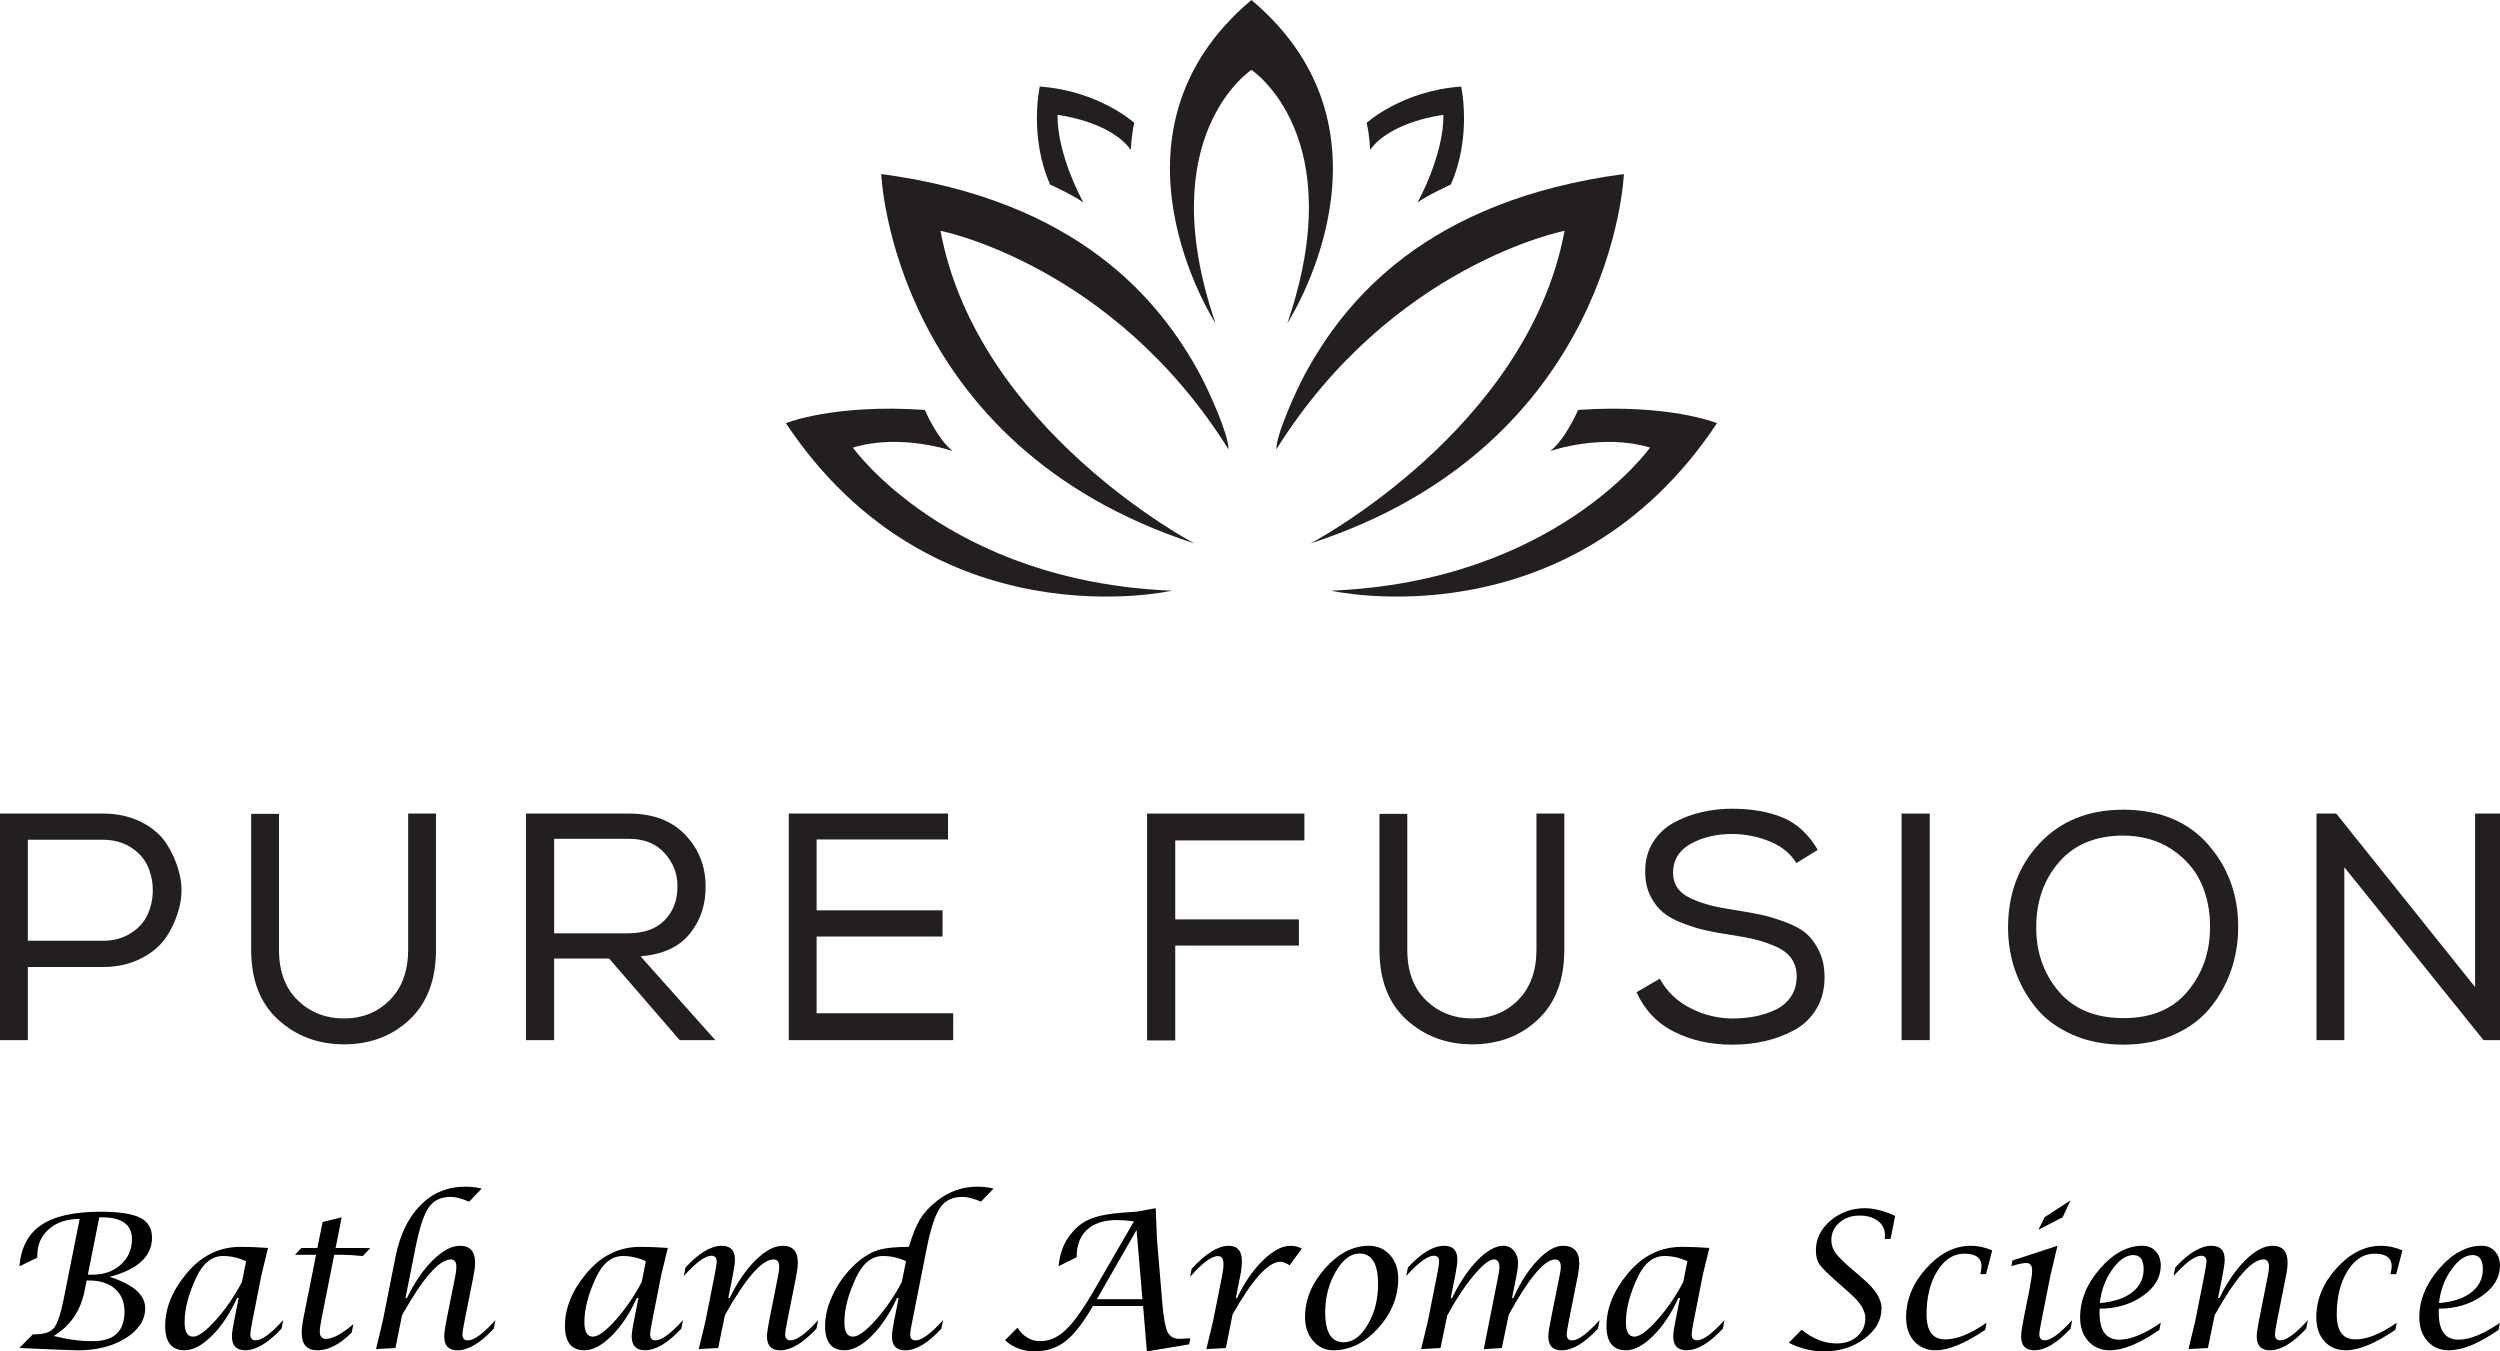 <?xml version="1.0" encoding="UTF-8"?>
<svg xmlns="http://www.w3.org/2000/svg" xmlns:xlink="http://www.w3.org/1999/xlink" version="1.1" id="Layer_1" x="0px" y="0px" viewBox="0 0 1460.29 789.35" style="enable-background:new 0 0 1460.29 789.35;" xml:space="preserve">
<style type="text/css">
	.st0{fill:#231F20;}
</style>
<g>
	<g>
		<path class="st0" d="M16.26,607.56H0V475.21h60.12c8.32,0,15.75,1.64,22.31,4.92c6.55,3.28,11.53,7.56,14.94,12.86    c3.4,5.29,5.89,11.12,7.47,17.49c1.58,6.37,1.58,12.73,0,19.1s-4.06,12.16-7.47,17.39c-3.4,5.23-8.38,9.52-14.94,12.86    c-6.55,3.34-13.99,5.01-22.31,5.01H16.26V607.56z M76.29,545.17c4.6-2.9,7.91-6.55,9.93-10.97c2.02-4.41,3.02-9.14,3.02-14.18    s-1.01-9.77-3.02-14.18c-2.02-4.41-5.33-8.07-9.93-10.97c-4.6-2.9-9.99-4.35-16.17-4.35H16.26v58.99h43.86    C66.3,549.52,71.69,548.07,76.29,545.17z"></path>
		<path class="st0" d="M254.66,475.4v79.41c0,17.52-5.14,31.1-15.41,40.74c-10.27,9.64-23.03,14.46-38.28,14.46    c-15.12,0-27.95-4.79-38.47-14.37c-10.52-9.58-15.79-23.19-15.79-40.84V475.4h16.26v79.41c0,12.6,3.66,22.43,10.97,29.49    c7.31,7.06,16.32,10.59,27.04,10.59c10.71,0,19.63-3.59,26.75-10.78c7.12-7.18,10.68-17.02,10.68-29.49v-79.41h16.07L254.66,475.4    z"></path>
		<path class="st0" d="M355.81,559.91h-32.14v47.64h-16.45V475.21h60.12c14.12,0,25.11,4.16,32.99,12.48    c7.88,8.32,11.82,18.28,11.82,29.87c0.13,10.84-2.96,20.13-9.26,27.89c-6.3,7.75-15.88,12.13-28.74,13.14l43.67,48.97h-20.8    L355.81,559.91z M388.24,537.51c4.98-5.11,7.47-11.63,7.47-19.57c0.13-7.31-2.33-13.8-7.37-19.47    c-5.04-5.67-12.04-8.51-20.99-8.51h-43.67v55.21h42.92C376.04,545.17,383.26,542.61,388.24,537.51z"></path>
		<path class="st0" d="M460.74,475.21h93.02v15.12H477v41.4h73.55v15.31H477v44.81h79.78v15.69h-96.04V475.21z"></path>
		<path class="st0" d="M761.91,475.21v15.69h-75.43v46.13h72.22v15.31h-72.22v55.4h-16.45V475.21H761.91z"></path>
		<path class="st0" d="M913.73,475.4v79.41c0,17.52-5.14,31.1-15.41,40.74c-10.27,9.64-23.03,14.46-38.29,14.46    c-15.12,0-27.95-4.79-38.47-14.37c-10.52-9.58-15.79-23.19-15.79-40.84V475.4h16.26v79.41c0,12.6,3.65,22.43,10.97,29.49    c7.31,7.06,16.32,10.59,27.04,10.59c10.71,0,19.63-3.59,26.75-10.78c7.12-7.18,10.68-17.02,10.68-29.49v-79.41h16.07L913.73,475.4    z"></path>
		<path class="st0" d="M1033.97,491.57c-6.81-2.84-14.12-4.32-21.93-4.44c-9.45,0-17.61,1.92-24.48,5.77    c-6.87,3.84-10.3,9.48-10.3,16.92c0,3.4,0.88,6.36,2.65,8.89c1.76,2.52,4.47,4.6,8.13,6.24c3.65,1.64,7.34,2.93,11.06,3.87    c3.72,0.95,8.41,1.86,14.09,2.74c6.55,1.01,11.85,1.95,15.88,2.84c4.03,0.88,8.66,2.3,13.9,4.25c5.23,1.95,9.3,4.19,12.19,6.71    c2.9,2.52,5.39,5.96,7.47,10.3c2.08,4.35,3.12,9.42,3.12,15.22c0,7.06-1.61,13.23-4.82,18.53c-3.21,5.29-7.5,9.39-12.86,12.29    c-5.36,2.9-11.06,5.04-17.11,6.43c-6.05,1.39-12.42,2.08-19.1,2.08c-12.6,0-23.88-2.49-33.84-7.47    c-9.96-4.98-17.33-12.7-22.12-23.16l13.61-7.94c4.03,7.44,9.99,13.17,17.87,17.21s16.1,6.05,24.67,6.05    c4.41,0,8.66-0.38,12.76-1.13c4.1-0.76,8.07-2.02,11.91-3.78c3.85-1.76,6.93-4.32,9.26-7.66c2.33-3.34,3.5-7.34,3.5-12.01    c0-3.91-0.98-7.31-2.93-10.21c-1.95-2.9-4.88-5.23-8.79-6.99c-3.91-1.76-7.85-3.15-11.82-4.16c-3.97-1.01-8.85-1.95-14.65-2.84    c-6.05-0.88-11.12-1.8-15.22-2.74c-4.1-0.94-8.54-2.33-13.33-4.16c-4.79-1.83-8.63-3.97-11.53-6.43c-2.9-2.46-5.33-5.67-7.28-9.64    c-1.95-3.97-2.93-8.54-2.93-13.71c-0.13-6.55,1.36-12.32,4.44-17.3c3.09-4.98,7.18-8.85,12.29-11.63    c5.1-2.77,10.52-4.82,16.26-6.14s11.63-1.99,17.68-1.99c11.34,0,21.17,1.7,29.49,5.11c8.32,3.4,15.19,9.71,20.61,18.91    l-12.48,7.75C1045.88,498.59,1040.78,494.4,1033.97,491.57z"></path>
		<path class="st0" d="M1110.73,475.21h16.45v132.34h-16.45V475.21z"></path>
		<path class="st0" d="M1289.86,493.36c11.78,13.49,17.61,29.62,17.49,48.4c0,8.82-1.42,17.27-4.25,25.33    c-2.84,8.07-6.93,15.35-12.29,21.84c-5.36,6.49-12.38,11.66-21.08,15.5c-8.7,3.84-18.53,5.77-29.49,5.77s-20.83-1.92-29.59-5.77    c-8.76-3.84-15.82-9.01-21.17-15.5s-9.45-13.74-12.29-21.74c-2.84-8-4.25-16.48-4.25-25.43c0-19.66,6.14-36.05,18.43-49.16    c12.29-13.11,28.64-19.66,49.06-19.66C1261.6,473.07,1278.08,479.88,1289.86,493.36z M1285.8,515.96    c-3.53-7.88-9.23-14.46-17.11-19.76c-7.88-5.29-17.3-8-28.26-8.13c-16.13,0-28.67,5.13-37.62,15.41    c-8.95,10.27-13.42,23.03-13.42,38.29c0,14.62,4.41,27.1,13.23,37.43c8.82,10.34,21.43,15.5,37.81,15.5    c16.26,0,28.74-5.23,37.43-15.69c8.7-10.46,13.04-22.88,13.04-37.24C1291.03,532.44,1289.33,523.84,1285.8,515.96z"></path>
		<path class="st0" d="M1364.63,475.21l81.11,101.34V475.21H1462v132.34h-11.34l-81.3-100.96v100.96h-16.26V475.21H1364.63z"></path>
	</g>
	<g>
		<g>
			<path class="st0" d="M459.06,247.19c0,0,27.72-11.42,81.13-7.75c0,0,7.34,17.12,16.31,24.05c0,0-30.17-10.6-58.3-2.04     c0,0,55.45,78.28,186.31,83.58C684.51,345.04,545.21,376.84,459.06,247.19z"></path>
		</g>
		<g>
			<path class="st0" d="M1002.94,247.19c0,0-27.72-11.42-81.13-7.75c0,0-7.34,17.12-16.31,24.05c0,0,30.17-10.6,58.3-2.04     c0,0-55.45,78.28-186.31,83.58C777.49,345.04,916.79,376.84,1002.94,247.19z"></path>
		</g>
		<g>
			<path class="st0" d="M607.35,50.55c0,0-6.48,28.96,6.05,57.29c0,0,13.08,5.87,19.45,10.46c0,0-15.37-27.28-15.13-51.19     c0,0,30.62,3.51,42.84,20.47c0,0,0.22-8.47,1.99-15.8C662.55,71.79,642.13,53.07,607.35,50.55z"></path>
		</g>
		<g>
			<path class="st0" d="M853.48,50.55c0,0,6.48,28.96-6.05,57.29c0,0-13.08,5.87-19.45,10.46c0,0,15.37-27.28,15.13-51.19     c0,0-30.62,3.51-42.84,20.47c0,0-0.22-8.47-1.99-15.8C798.27,71.79,818.69,53.07,853.48,50.55z"></path>
		</g>
		<g>
			<path class="st0" d="M730.98,0c-93.04,78.18-20.97,188.85-20.97,188.85C672.38,79.17,730.98,40.83,730.98,40.83     s58.6,38.34,20.97,148.02C751.95,188.85,824.02,78.18,730.98,0z"></path>
		</g>
		<g>
			<g>
				<path class="st0" d="M745.47,262.56L745.47,262.56c67.54-108.04,168.42-127.74,168.42-127.74      c-21.7,116.25-148.49,182.64-148.49,182.64c177.13-57.51,183.14-215.81,183.14-215.81c-115.06,15.42-162.82,73.47-186.34,116.99      C757.12,228.06,745.47,253.64,745.47,262.56z"></path>
			</g>
		</g>
		<g>
			<g>
				<path class="st0" d="M717.64,262.56L717.64,262.56c-67.48-108.04-168.27-127.74-168.27-127.74      c21.68,116.25,148.35,182.64,148.35,182.64c-176.97-57.51-182.97-215.81-182.97-215.81c114.95,15.42,162.67,73.47,186.16,116.99      C706,228.06,717.64,253.64,717.64,262.56z"></path>
			</g>
		</g>
	</g>
</g>
<g>
	<path d="M11.29,787.37l7.91-7.96h1.13c5.38,0,9.09-1.23,11.13-3.68c2.04-2.46,3.93-7.95,5.65-16.48l9.41-47.27   c-7.39,0-13.36,1.98-17.91,5.94c-4.55,3.96-6.83,9.13-6.83,15.52v1.18l-10.43,5.06c0.9-10.97,5.16-19.03,12.8-24.17   c7.64-5.14,19.13-7.72,34.47-7.72c10.83,0,18.56,1.17,23.21,3.5c4.64,2.33,6.96,6.2,6.96,11.62c0,10.94-8.25,18.57-24.74,22.91   c13.84,4.45,20.76,10.54,20.76,18.29c0,6.92-3.78,12.75-11.35,17.51c-7.57,4.75-16.87,7.13-27.91,7.13l-12.75-0.43L11.29,787.37z    M31.3,780.38l5.59,1.24c5.49,1.18,11.26,1.78,17.32,1.78c12.33,0,18.5-5.75,18.5-17.26c0-5.63-1.84-10.07-5.51-13.31   c-3.68-3.24-8.69-4.87-15.03-4.87h-1.56l-1.18,6.02C47.06,765.73,41.02,774.54,31.3,780.38z M51.31,744.56h2.8   c6.63,0,12.12-1.96,16.46-5.89c4.34-3.93,6.51-8.9,6.51-14.92c0-8.46-5.92-12.69-17.75-12.69h-1.34L51.31,744.56z"></path>
	<path d="M139.42,758.17h-0.97c-4.05,9-8.92,16.34-14.62,22.02s-11.03,8.52-16.01,8.52c-7.56,0-11.34-4.73-11.34-14.2   c0-10.43,4.16-20.65,12.48-30.66c8.61-10.36,19.11-15.54,31.52-15.54c5.13,0,10.49,0.21,16.08,0.64l-3.87,15.92l-5.22,26.57   c-0.83,4.16-1.24,6.85-1.24,8.07c0,2.26,1.06,3.39,3.17,3.39c3.58,0,8.93-3.94,16.03-11.83l-0.97,5   c-7.87,8.43-14.93,12.64-21.18,12.64c-5.21,0-7.81-2.71-7.81-8.12c0-1.79,0.43-4.84,1.3-9.14L139.42,758.17z M143.75,736.66   c-4.52-2.01-8.98-3.01-13.39-3.01c-6.52,0-11.74,4.12-15.65,12.37c-4.59,9.75-6.88,18.52-6.88,26.3c0,5.63,1.65,8.44,4.94,8.44   c3.08,0,7.51-3.24,13.3-9.71s10.86-13.87,15.24-22.19L143.75,736.66z"></path>
	<path d="M184.63,732.95h-12.32l3.71-3.98h9.36l3.07-15.22l11.13-2.69l-3.55,17.91h20.28l-4.41,4.73c-4.62-0.5-8.73-0.75-12.32-0.75   h-4.36l-7.31,36.84c-0.75,3.8-1.13,6.47-1.13,8.01c0,2.83,1.25,4.25,3.76,4.25c3.87,0,9.16-2.87,15.87-8.61l-0.97,4.95   c-6.96,6.88-13.64,10.33-20.06,10.33c-6.1,0-9.14-3.37-9.14-10.11c0-2.4,0.39-5.59,1.18-9.57L184.63,732.95z"></path>
	<path d="M219.64,788.02l3.98-16.56l7.37-37.16c2.58-12.98,7.45-23.08,14.6-30.31c7.15-7.22,15.86-10.84,26.11-10.84   c3.55,0,6.78,0.38,9.68,1.13l-7.37,7.69c-4.19-1.9-7.78-2.85-10.76-2.85c-5.7,0-9.99,2.07-12.85,6.22   c-2.87,4.14-5.45,12.03-7.74,23.65l-5.81,29.22h0.86c4.45-9.19,9.5-16.57,15.17-22.15c5.66-5.58,10.92-8.37,15.76-8.37   c5.92,0,8.87,3.26,8.87,9.79c0,2.15-0.31,4.73-0.91,7.74l-5.22,26.25c-0.83,4.12-1.24,6.81-1.24,8.07c0,2.26,1.06,3.39,3.18,3.39   c3.6,0,8.95-3.94,16.07-11.83l-0.97,5c-7.87,8.43-14.93,12.64-21.18,12.64c-5.17,0-7.76-2.7-7.76-8.11c0-1.79,0.41-4.83,1.24-9.13   l5.27-26.33c0.39-2.04,0.59-3.76,0.59-5.16c0-2.9-1.08-4.35-3.23-4.35c-6.81,0-16.31,10.85-28.5,32.55l-3.87,19.18L219.64,788.02z"></path>
	<path d="M372.94,758.17h-0.97c-4.05,9-8.92,16.34-14.62,22.02s-11.03,8.52-16.01,8.52c-7.56,0-11.34-4.73-11.34-14.2   c0-10.43,4.16-20.65,12.48-30.66c8.61-10.36,19.11-15.54,31.52-15.54c5.13,0,10.49,0.21,16.08,0.64l-3.87,15.92l-5.22,26.57   c-0.83,4.16-1.24,6.85-1.24,8.07c0,2.26,1.06,3.39,3.17,3.39c3.58,0,8.93-3.94,16.03-11.83l-0.97,5   c-7.87,8.43-14.93,12.64-21.18,12.64c-5.21,0-7.81-2.71-7.81-8.12c0-1.79,0.43-4.84,1.3-9.14L372.94,758.17z M377.27,736.66   c-4.52-2.01-8.98-3.01-13.39-3.01c-6.52,0-11.74,4.12-15.65,12.37c-4.59,9.75-6.88,18.52-6.88,26.3c0,5.63,1.65,8.44,4.94,8.44   c3.08,0,7.51-3.24,13.3-9.71s10.86-13.87,15.24-22.19L377.27,736.66z"></path>
	<path d="M408.15,788.02l3.98-16.56l5.27-26.57c0.82-4.12,1.24-6.81,1.24-8.07c0-2.22-1.06-3.33-3.17-3.33   c-3.51,0-8.86,3.94-16.03,11.82l0.97-4.94c7.82-8.46,14.86-12.69,21.14-12.69c5.16,0,7.74,2.69,7.74,8.07   c0,1.83-0.41,4.88-1.24,9.14l-2.64,13.28h0.81c4.48-9.18,9.55-16.56,15.19-22.13c5.65-5.57,10.91-8.36,15.79-8.36   c5.88,0,8.82,3.26,8.82,9.79c0,2.12-0.31,4.7-0.91,7.74l-5.22,26.25c-0.83,4.16-1.24,6.85-1.24,8.07c0,2.26,1.06,3.39,3.17,3.39   c3.58,0,8.95-3.94,16.08-11.82l-1.02,5c-7.82,8.42-14.86,12.63-21.14,12.63c-5.16,0-7.74-2.7-7.74-8.11c0-1.79,0.43-4.83,1.29-9.13   l5.22-26.33c0.43-2.04,0.65-3.76,0.65-5.16c0-2.9-1.08-4.35-3.23-4.35c-6.85,0-16.35,10.85-28.5,32.54l-3.93,19.2L408.15,788.02z"></path>
	<path d="M524.91,758.17h-0.97c-4.12,9.04-9.02,16.39-14.68,22.05c-5.67,5.67-10.97,8.5-15.92,8.5c-7.6,0-11.4-4.75-11.4-14.25   c0-6.45,1.86-13.21,5.57-20.28c3.71-7.06,8.51-13,14.39-17.8c3.94-3.19,7.89-5.33,11.83-6.43c3.94-1.09,9.66-1.64,17.16-1.64   c2.11-7.1,4.32-12.52,6.61-16.27c2.29-3.75,5.52-7.25,9.68-10.51c7.1-5.59,14.93-8.39,23.5-8.39c3.55,0,6.78,0.38,9.68,1.13   l-7.37,7.64c-4.27-1.86-7.89-2.8-10.86-2.8c-5.74,0-10.06,2.09-12.96,6.27c-2.9,4.18-5.5,12-7.8,23.48l-8.44,42.6   c-0.86,4.16-1.29,6.81-1.29,7.96c0,2.33,1.06,3.5,3.17,3.5c3.58,0,8.95-3.94,16.08-11.83l-1.02,5   c-7.82,8.43-14.84,12.64-21.08,12.64c-5.2,0-7.8-2.71-7.8-8.12c0-1.76,0.43-4.8,1.29-9.14L524.91,758.17z M529.21,736.66   c-4.45-2.01-8.93-3.01-13.45-3.01c-6.49,0-11.69,4.12-15.6,12.37c-4.63,9.75-6.94,18.52-6.94,26.3c0,5.63,1.67,8.44,5,8.44   c3.08,0,7.52-3.24,13.31-9.73c5.79-6.49,10.87-13.89,15.25-22.21L529.21,736.66z"></path>
	<path d="M587.03,782.85l7.26-7.31c3.41,5.24,7.87,7.85,13.39,7.85c5.27,0,10.23-2.2,14.87-6.59c4.64-4.39,10.19-12.18,16.65-23.37   l23.18-40.06c-3.91-0.47-7.26-0.7-10.06-0.7c-7.49,0-13.28,1.88-17.34,5.63c-4.07,3.75-6.1,9.11-6.1,16.07l-10.54,5.22   c0.68-6.75,2.56-12.33,5.65-16.74c3.41-4.92,7.42-8.42,12.05-10.5c4.63-2.08,11.33-3.43,20.11-4.04c1.76-0.11,4.41-0.3,7.96-0.59   l10.97-1.99l0.7,17.92l3.12,37.19c0.72,8.65,1.73,14.34,3.04,17.09c1.31,2.75,3.67,4.12,7.07,4.12c0.61,0,2.71-0.11,6.29-0.32   l-0.7,3.55l-24.69,4.09l-2.21-26.51h-29.31c-5.67,9.82-11.02,16.7-16.08,20.62c-5.06,3.93-11.08,5.89-18.07,5.89   C597.6,789.36,591.87,787.19,587.03,782.85z M640.7,758.87h26.62l-3.44-40.43L640.7,758.87z"></path>
	<path d="M704.65,788.02l3.98-16.55l5.22-26.27c0.54-2.65,0.81-4.94,0.81-6.88c0-3.08-1.08-4.62-3.23-4.62   c-3.8,0-9.23,4.05-16.3,12.15l0.97-4.78c8.28-8.92,15.47-13.39,21.57-13.39c5.16,0,7.74,2.96,7.74,8.87c0,2.62-0.32,5.52-0.97,8.71   l-2.58,12.95h0.7c4.27-8.97,9.31-16.3,15.14-21.99s11.16-8.53,16-8.53c2.51,0,4.75,0.56,6.72,1.68l-7.15,9.72   c-2.12-1.4-3.91-2.09-5.38-2.09c-6.99,0-16.3,10.26-27.91,30.78l-3.93,19.61L704.65,788.02z"></path>
	<path d="M778.76,788.72c-4.7,0-8.61-1.84-11.75-5.51c-3.14-3.67-4.71-8.26-4.71-13.74c0-10.33,3.91-19.87,11.72-28.64   s16.33-13.15,25.55-13.15c4.98,0,9.09,1.79,12.32,5.38c3.23,3.59,4.84,8.16,4.84,13.71c0,10.72-3.91,20.39-11.72,29.02   S788.44,788.72,778.76,788.72z M784.89,784.04c5.31,0,9.98-3.42,14.01-10.25c4.03-6.83,6.05-14.76,6.05-23.8   c0-11.87-3.62-17.8-10.86-17.8c-5.13,0-9.74,3.52-13.85,10.57c-4.11,7.05-6.16,14.98-6.16,23.8   C774.08,778.21,777.68,784.04,784.89,784.04z"></path>
	<path d="M830.12,788.02l3.98-16.56l5.27-26.57c0.82-4.12,1.24-6.81,1.24-8.07c0-2.22-1.06-3.33-3.17-3.33   c-3.51,0-8.86,3.94-16.03,11.82l0.97-4.94c7.82-8.46,14.86-12.69,21.14-12.69c5.16,0,7.75,2.71,7.75,8.13   c0,1.83-0.41,4.86-1.24,9.1l-2.63,13.3h0.75c4.59-9.33,9.6-16.75,15.03-22.26c5.43-5.51,10.44-8.26,15.03-8.26   c2.4,0,4.42,0.95,6.05,2.85c1.63,1.9,2.45,4.27,2.45,7.11c0,2.08-0.31,4.58-0.92,7.48l-2.58,13.08h0.75   c3.98-8.97,8.68-16.3,14.09-21.99c5.41-5.69,10.38-8.53,14.9-8.53c6.35,0,9.52,3.37,9.52,10.11c0,2.01-0.29,4.48-0.86,7.42   l-5.22,26.25c-0.83,4.12-1.24,6.81-1.24,8.07c0,2.26,1.06,3.39,3.17,3.39c3.55,0,8.89-3.94,16.03-11.82l-0.97,5   c-7.83,8.42-14.89,12.63-21.17,12.63c-5.21,0-7.81-2.7-7.81-8.11c0-1.75,0.43-4.8,1.3-9.13l5.25-26.22   c0.51-2.36,0.76-4.08,0.76-5.16c0-2.97-1.11-4.46-3.33-4.46c-6.24,0-15.27,10.76-27.11,32.29l-4.03,19.45l-10.54,0.65l8.44-42.66   c0.47-2.36,0.7-4.08,0.7-5.16c0-3.04-1.08-4.57-3.23-4.57c-2.69,0-6.66,3.15-11.91,9.46c-5.25,6.3-10.37,14.06-15.35,23.26   l-3.93,19.02L830.12,788.02z"></path>
	<path d="M981.32,758.17h-0.97c-4.05,9-8.92,16.34-14.62,22.02c-5.7,5.68-11.03,8.52-16.01,8.52c-7.56,0-11.34-4.73-11.34-14.2   c0-10.43,4.16-20.65,12.48-30.66c8.61-10.36,19.11-15.54,31.52-15.54c5.13,0,10.49,0.21,16.08,0.64l-3.87,15.92l-5.22,26.57   c-0.83,4.16-1.24,6.85-1.24,8.07c0,2.26,1.06,3.39,3.17,3.39c3.58,0,8.93-3.94,16.03-11.83l-0.97,5   c-7.87,8.43-14.93,12.64-21.18,12.64c-5.21,0-7.81-2.71-7.81-8.12c0-1.79,0.43-4.84,1.3-9.14L981.32,758.17z M985.64,736.66   c-4.52-2.01-8.98-3.01-13.39-3.01c-6.52,0-11.74,4.12-15.65,12.37c-4.59,9.75-6.88,18.52-6.88,26.3c0,5.63,1.65,8.44,4.94,8.44   c3.08,0,7.51-3.24,13.3-9.71s10.86-13.87,15.24-22.19L985.64,736.66z"></path>
	<path d="M1044.87,784.36l7.48-7.64c6.6,5.34,13.43,8.01,20.49,8.01c4.91,0,8.93-1.39,12.05-4.17c3.12-2.78,4.68-6.35,4.68-10.73   c0-4.3-2.94-9.05-8.82-14.25l-7.58-6.72c-5.63-4.95-9.12-8.42-10.46-10.43c-1.34-2.01-2.02-4.7-2.02-8.07   c0-6.7,2.83-12.49,8.5-17.34c5.67-4.86,12.42-7.29,20.28-7.29c4.98,0,10.83,1.49,17.53,4.46l-2.69,13.5h-3.39   c0.07-1.11,0.11-1.88,0.11-2.31c0-3.41-1.36-6.15-4.09-8.23c-2.72-2.08-6.33-3.12-10.81-3.12c-4.62,0-8.52,1.37-11.67,4.11   s-4.73,6.14-4.73,10.19c0,2.73,0.8,5.22,2.39,7.48c1.59,2.26,4.92,5.54,9.98,9.84l6.35,5.49c7.06,6.06,10.59,11.72,10.59,17   c0,6.92-3.32,12.85-9.95,17.8c-6.63,4.95-14.54,7.42-23.72,7.42C1058.33,789.36,1051.5,787.69,1044.87,784.36z"></path>
	<path d="M1160.39,772.58l-0.81,4.2c-11.76,7.96-21.41,11.94-28.93,11.94c-5.2,0-9.38-1.76-12.53-5.27   c-3.16-3.51-4.73-8.16-4.73-13.93c0-10.43,3.94-20.02,11.83-28.75s16.57-13.1,26.03-13.1c4.16,0,8.3,0.91,12.42,2.74l-3.6,13.82   h-3.33l0.16-0.81c0.36-1.68,0.54-2.92,0.54-3.71c0-4.95-3.35-7.42-10.06-7.42c-6.31,0-11.56,3.37-15.76,10.11   c-4.2,6.74-6.29,15.2-6.29,25.39c0,9.72,3.62,14.57,10.86,14.57C1143.08,782.37,1151.14,779.11,1160.39,772.58z"></path>
	<path d="M1210.41,771.08l-0.97,5c-7.85,8.43-14.9,12.64-21.14,12.64c-5.16,0-7.74-2.71-7.74-8.12c0-1.83,0.41-4.84,1.24-9.04   l3.71-18.72c1-5.31,1.51-8.84,1.51-10.6c0-3.01-1.17-4.52-3.5-4.52c-1.61,0-4.5,0.61-8.66,1.83l0.65-3.28l26.3-8.6l-4.09,17.21   l-5.27,26.57c-0.83,4.16-1.24,6.81-1.24,7.96c0,2.33,1.06,3.5,3.17,3.5C1197.93,782.91,1203.27,778.96,1210.41,771.08z    M1190.67,718.32l3.6-7.31l15.17-9.9l-4.62,9.9L1190.67,718.32z"></path>
	<path d="M1262.15,772.64l-0.81,4.14c-11.4,7.96-21.12,11.94-29.15,11.94c-5.09,0-9.22-1.78-12.4-5.35   c-3.17-3.56-4.76-8.18-4.76-13.84c0-10.1,3.87-19.6,11.62-28.51c7.75-8.9,16.01-13.35,24.79-13.35c3.19,0,5.77,1.07,7.74,3.22   c1.97,2.15,2.96,4.94,2.96,8.38c0,6.87-3.51,12.78-10.54,17.72c-7.03,4.94-15.42,7.41-25.17,7.41l-0.05,2.42   c0,10.47,3.84,15.7,11.51,15.7C1244.52,782.53,1252.61,779.23,1262.15,772.64z M1226.54,761.13c8.03-0.65,14.31-2.72,18.82-6.21   s6.78-8.02,6.78-13.58c0-5.49-1.99-8.23-5.97-8.23c-4.3,0-8.46,2.86-12.48,8.58C1229.68,747.4,1227.3,753.88,1226.54,761.13z"></path>
	<path d="M1278.33,788.02l3.98-16.56l5.27-26.57c0.82-4.12,1.24-6.81,1.24-8.07c0-2.22-1.06-3.33-3.17-3.33   c-3.51,0-8.86,3.94-16.03,11.82l0.97-4.94c7.82-8.46,14.86-12.69,21.14-12.69c5.16,0,7.75,2.69,7.75,8.07   c0,1.83-0.41,4.88-1.24,9.14l-2.63,13.28h0.81c4.48-9.18,9.55-16.56,15.19-22.13c5.65-5.57,10.91-8.36,15.78-8.36   c5.88,0,8.82,3.26,8.82,9.79c0,2.12-0.3,4.7-0.91,7.74l-5.22,26.25c-0.83,4.16-1.24,6.85-1.24,8.07c0,2.26,1.06,3.39,3.17,3.39   c3.58,0,8.95-3.94,16.08-11.82l-1.02,5c-7.82,8.42-14.86,12.63-21.14,12.63c-5.16,0-7.75-2.7-7.75-8.11c0-1.79,0.43-4.83,1.29-9.13   l5.22-26.33c0.43-2.04,0.65-3.76,0.65-5.16c0-2.9-1.08-4.35-3.23-4.35c-6.85,0-16.35,10.85-28.5,32.54l-3.93,19.2L1278.33,788.02z"></path>
	<path d="M1399.99,772.58l-0.81,4.2c-11.76,7.96-21.41,11.94-28.93,11.94c-5.2,0-9.38-1.76-12.53-5.27   c-3.16-3.51-4.73-8.16-4.73-13.93c0-10.43,3.94-20.02,11.83-28.75s16.57-13.1,26.03-13.1c4.16,0,8.3,0.91,12.42,2.74l-3.6,13.82   h-3.33l0.16-0.81c0.36-1.68,0.54-2.92,0.54-3.71c0-4.95-3.35-7.42-10.06-7.42c-6.31,0-11.56,3.37-15.76,10.11   c-4.2,6.74-6.29,15.2-6.29,25.39c0,9.72,3.62,14.57,10.86,14.57C1382.67,782.37,1390.74,779.11,1399.99,772.58z"></path>
	<path d="M1460.28,772.64l-0.81,4.14c-11.4,7.96-21.12,11.94-29.15,11.94c-5.09,0-9.22-1.78-12.4-5.35   c-3.17-3.56-4.76-8.18-4.76-13.84c0-10.1,3.87-19.6,11.62-28.51c7.75-8.9,16.01-13.35,24.79-13.35c3.19,0,5.77,1.07,7.74,3.22   c1.97,2.15,2.96,4.94,2.96,8.38c0,6.87-3.51,12.78-10.54,17.72c-7.03,4.94-15.42,7.41-25.17,7.41l-0.05,2.42   c0,10.47,3.84,15.7,11.51,15.7C1442.66,782.53,1450.74,779.23,1460.28,772.64z M1424.67,761.13c8.03-0.65,14.31-2.72,18.82-6.21   s6.78-8.02,6.78-13.58c0-5.49-1.99-8.23-5.97-8.23c-4.3,0-8.46,2.86-12.48,8.58C1427.81,747.4,1425.43,753.88,1424.67,761.13z"></path>
</g>
</svg>
